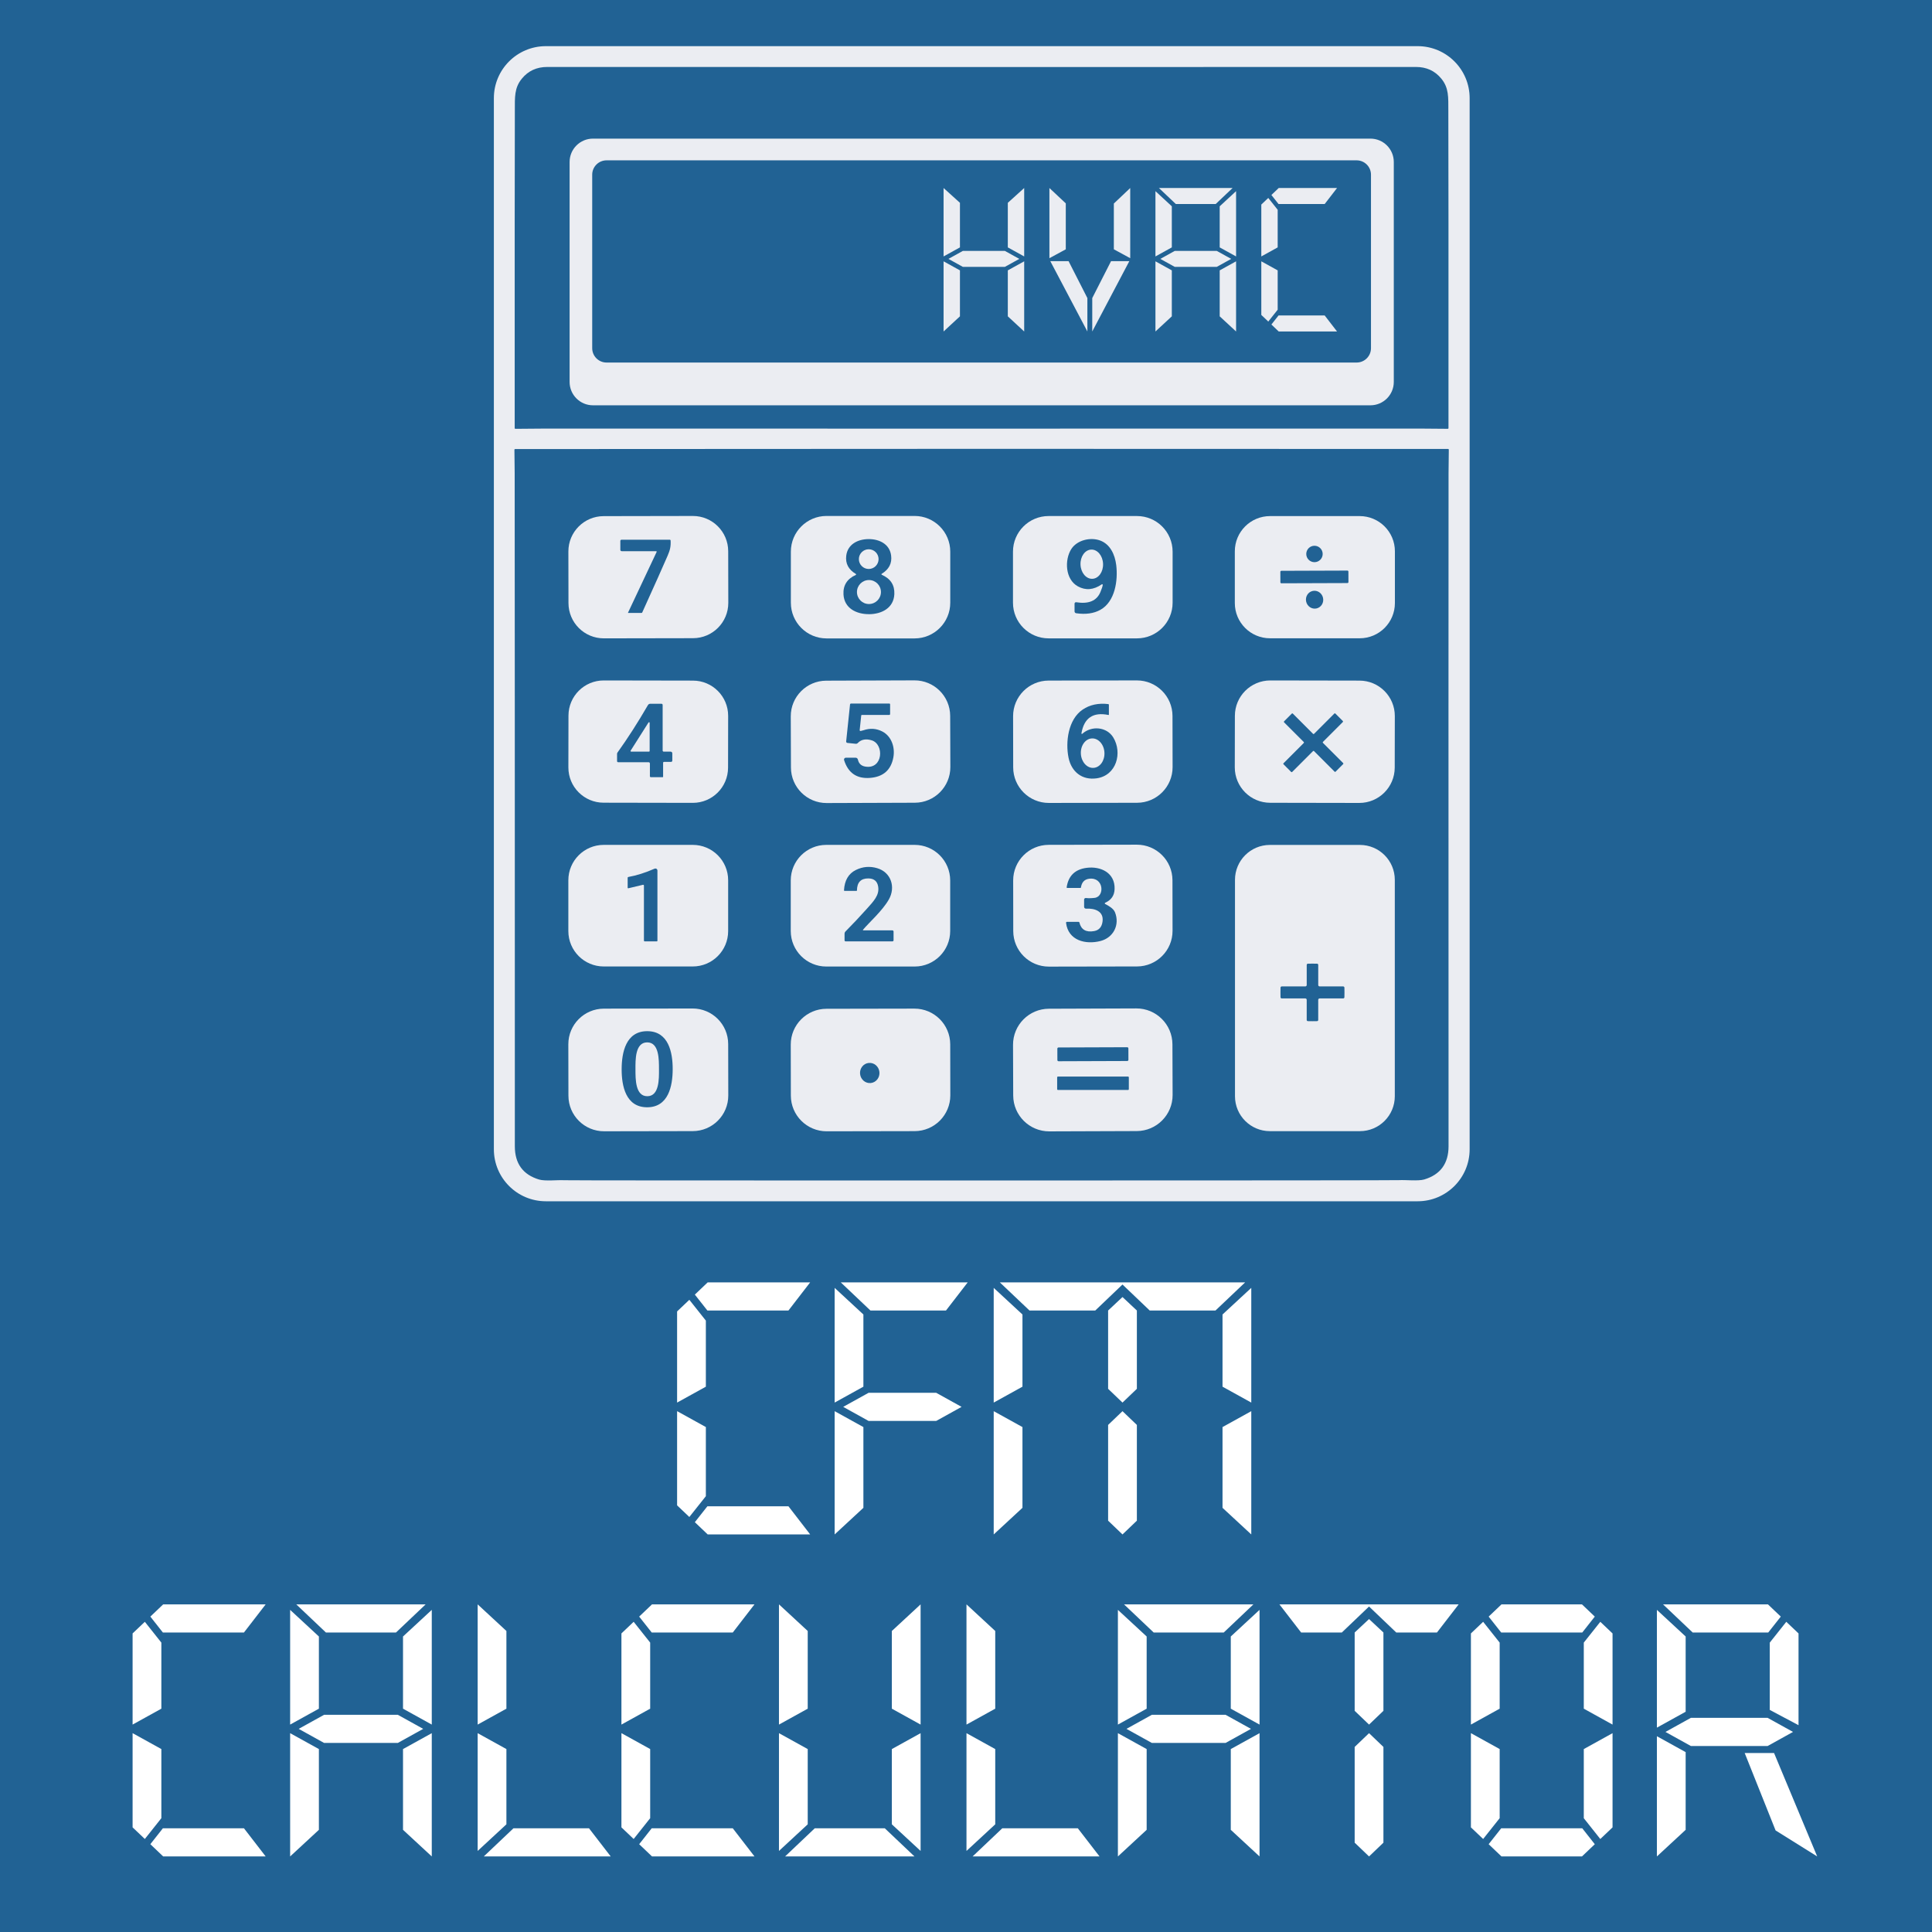 
<svg id="Layer_1" xmlns="http://www.w3.org/2000/svg" viewBox="0 0 1200 1200">
  <defs>
    <style>
      .cls-1 {
        fill: #fff;
      }

      .cls-2 {
        fill: #ebedf2;
      }

      .cls-3 {
        fill: #216294;
      }
    </style>
  </defs>
  <rect class="cls-3" width="1200" height="1200"></rect>
  <g>
    <path class="cls-2" d="M912.82,713.83c0,17.84-14.46,32.3-32.3,32.3H339.05c-17.84,0-32.3-14.46-32.3-32.3V60.97c0-17.84,14.46-32.3,32.3-32.3h541.47c17.84,0,32.3,14.46,32.3,32.3v652.86ZM609.69,266.23c48.81,0,139.53-.01,272.16-.03,5.83,0,11.65.05,17.44.14.22,0,.39-.17.39-.39h0c.03-103.98,0-169.67-.09-197.08-.02-8.55.37-14.23-4.35-20.01-3.97-4.87-9.25-7.29-15.83-7.27-15.1.04-105.01.05-269.73.05s-254.62-.02-269.72-.05c-6.59-.01-11.87,2.41-15.84,7.28-4.71,5.77-4.33,11.45-4.34,20.01-.09,27.41-.12,93.1-.09,197.08,0,.22.17.39.39.39h0c5.8-.09,11.61-.14,17.44-.14,132.64.02,223.35.03,272.15.02ZM609.74,733.23c170.83-.02,257.26-.09,259.27-.22,3.94-.24,11.88.68,15.62-.43,10.06-3.02,15.09-9.91,15.09-20.68-.05-217.74-.05-357.06,0-417.96,0-2.92.05-7.81.16-14.69,0-.22-.17-.39-.39-.39h0c-96.57-.06-193.17-.09-289.79-.08-96.63,0-193.23.05-289.8.14-.21,0-.38.18-.38.39.11,6.87.16,11.77.16,14.69.06,60.9.1,200.22.1,417.96,0,10.76,5.02,17.66,15.09,20.68,3.73,1.1,11.68.18,15.62.42,2.02.12,88.44.18,259.26.16Z"></path>
    <path class="cls-2" d="M865.71,237.22c0,8.02-6.5,14.52-14.52,14.52h-482.88c-8.02,0-14.52-6.5-14.52-14.52h0V100.62c0-8.02,6.5-14.52,14.52-14.52h482.88c8.02,0,14.52,6.5,14.52,14.52v136.6ZM851.54,108.5c0-4.92-3.99-8.91-8.91-8.91h-465.89c-4.92,0-8.91,3.99-8.91,8.91v107.77c0,4.92,3.99,8.91,8.91,8.91h465.89c4.92,0,8.91-3.99,8.91-8.91v-107.77Z"></path>
    <path class="cls-2" d="M452.36,374.42c.02,12.11-9.78,21.95-21.89,21.97l-55.41.1c-12.11.02-21.95-9.78-21.97-21.89h0s-.06-32.05-.06-32.05c-.02-12.11,9.78-21.95,21.89-21.97l55.41-.1c12.11-.02,21.95,9.78,21.97,21.89h0s.06,32.05.06,32.05ZM407.84,342.83l-17.8,37.78s0,.07.04.08c0,0,0,0,.02,0h8.4c.17,0,.32-.1.39-.25,7.68-16.94,12.93-28.69,15.76-35.23,1.55-3.58,2.09-5.88,1.87-9.55-.02-.24-.22-.43-.46-.43h-30.05c-.39,0-.71.31-.71.7v5.58c0,.47.38.84.85.84h21.41c.18,0,.32.15.32.32,0,.05-.01.1-.03.14Z"></path>
    <path class="cls-2" d="M491.22,374.37v-31.74c0-12.24,9.92-22.16,22.16-22.16h54.68c12.24,0,22.16,9.92,22.16,22.16v31.74c0,12.24-9.92,22.16-22.16,22.16h-54.68c-12.24,0-22.16-9.92-22.16-22.16h0ZM539.77,381.49c7.72-.04,15.33-3.75,15.72-12.44.25-5.65-2.35-9.66-7.8-12.04-.18-.07-.26-.28-.19-.45.03-.07.08-.13.14-.16,4.53-2.75,6.48-6.54,5.85-11.37-.95-7.21-7.44-10.22-14.01-10.19-6.56.04-13.01,3.14-13.87,10.35-.58,4.84,1.41,8.61,5.98,11.3.16.1.22.31.12.47-.04.06-.1.11-.16.14-5.41,2.44-7.96,6.48-7.65,12.13.5,8.67,8.14,12.28,15.86,12.24Z"></path>
    <path class="cls-2" d="M728.33,342.66v31.7c0,12.23-9.91,22.14-22.14,22.14h-54.87c-12.23,0-22.14-9.91-22.14-22.14h0v-31.7c0-12.23,9.91-22.14,22.14-22.14h54.87c12.23,0,22.14,9.91,22.14,22.14h0ZM684.94,363.29c-.11.93-.6,2.43-1.48,4.51-2.3,5.41-7.3,7.5-15.01,6.26-.48-.08-.94.26-1.02.75,0,.05-.01.09-.01.14v4.79c0,.57.42,1.06.98,1.15,5.91.87,10.92.17,15.03-2.1,9.2-5.09,11.04-18.33,9.88-27.81-.82-6.66-3.83-13.04-10.08-15.29-6.19-2.23-14.39-.1-17.85,5.36-4.24,6.69-3.82,18.75,4.08,23.13,4.84,2.68,9.79,2.26,14.87-1.25.18-.12.42-.07.54.1.05.08.08.17.06.26Z"></path>
    <path class="cls-2" d="M866.4,374.57c0,12.08-9.79,21.88-21.88,21.88h-55.67c-12.08,0-21.88-9.79-21.88-21.88v-32.14c0-12.08,9.79-21.88,21.88-21.88h55.67c12.08,0,21.88,9.79,21.88,21.88h0v32.14ZM821.54,344.08c0-2.82-2.29-5.1-5.1-5.1-2.82,0-5.1,2.29-5.1,5.1h0c0,2.82,2.29,5.1,5.1,5.1h0c2.82,0,5.1-2.29,5.1-5.1ZM837.52,355.03c0-.35-.28-.63-.63-.63l-41.01.14c-.35,0-.63.28-.63.63h0l.02,6.49c0,.35.28.63.63.63l41.01-.14c.35,0,.63-.28.63-.63h0l-.02-6.49ZM815.34,367.05c-2.9.63-4.72,3.57-4.07,6.57.65,3,3.52,4.93,6.42,4.3,2.9-.63,4.72-3.57,4.07-6.57h0c-.65-3-3.52-4.93-6.42-4.3Z"></path>
    <circle class="cls-2" cx="539.58" cy="347.28" r="6.12"></circle>
    <ellipse class="cls-2" cx="678.13" cy="350.43" rx="7.01" ry="9.08" transform="translate(-13.52 27.5) rotate(-2.3)"></ellipse>
    <circle class="cls-2" cx="539.72" cy="367.72" r="7.45"></circle>
    <path class="cls-2" d="M452.21,476.83c-.02,12.08-9.83,21.86-21.91,21.84h0l-55.43-.1c-12.08-.02-21.86-9.83-21.84-21.91h0s.06-32.18.06-32.18c.02-12.08,9.83-21.86,21.91-21.84h0l55.43.1c12.08.02,21.86,9.83,21.84,21.91h0s-.06,32.18-.06,32.18ZM410.85,437.12h-6.95c-.6,0-1.16.32-1.46.84-6.26,10.8-12.56,20.62-18.91,29.47-.17.22-.26.5-.26.79v4.55c0,.36.3.66.66.66h18.96c.43,0,.78.35.78.78h0v7.94c0,.32.27.58.59.58h7.36c.14,0,.25-.11.25-.25h0v-8.71c0-.3.24-.54.53-.54h4.4c.43,0,.78-.35.78-.78v-4.56c0-.57-.46-1.03-1.03-1.03h-4.3c-.37,0-.67-.3-.67-.68v-28.35c0-.39-.32-.71-.72-.71Z"></path>
    <path class="cls-2" d="M590.28,476.4c.04,12.21-9.82,22.15-22.04,22.19h0l-54.78.19c-12.21.04-22.15-9.82-22.19-22.04l-.11-31.77c-.04-12.21,9.82-22.15,22.04-22.19h0l54.78-.19c12.21-.04,22.15,9.82,22.19,22.04l.11,31.77ZM533.97,453.46l.95-9.05c.02-.19.18-.34.38-.34h17.01c.3,0,.55-.25.55-.56v-6.02c0-.28-.22-.51-.5-.51h-23.74c-.33,0-.61.25-.65.58l-2.4,22.95c-.05.46.29.88.75.93,0,0,0,0,0,0l5.26.55c.43.04.85-.12,1.15-.43,2.11-2.26,5-2.84,8.66-1.74,7.92,2.38,7.17,18.18-3.94,16.32-2.53-.43-4.06-1.87-4.59-4.35-.14-.68-.74-1.17-1.44-1.17h-6.03c-.64,0-1.16.52-1.16,1.16,0,.12.02.23.05.34,2.52,7.99,7.88,11.67,16.1,11.05,8.2-.63,13.04-4.87,14.5-12.74,1.14-6.14-1.06-13.06-6.82-16.07-3.71-1.92-7.61-2.19-11.72-.79-.4.14-.98.29-1.74.45-.28.07-.57-.11-.64-.39-.01-.06-.02-.12-.01-.18Z"></path>
    <path class="cls-2" d="M728.32,476.47c.02,12.21-9.86,22.13-22.08,22.15l-54.78.1c-12.21.02-22.13-9.86-22.15-22.08h0s-.06-31.77-.06-31.77c-.02-12.21,9.86-22.13,22.08-22.15l54.78-.1c12.21-.02,22.13,9.86,22.15,22.08h0s.06,31.77.06,31.77ZM671.69,455.49c1.65-9.56,7.25-13.36,16.79-11.4.12.02.24-.05.27-.17,0-.02,0-.03,0-.05v-6.13c0-.22-.16-.4-.38-.42-6.15-.73-11.45.41-15.91,3.42-9.04,6.11-10.77,20.22-8.76,29.95,1.81,8.69,8.37,14,17.39,12.75,12.44-1.74,16.15-15.9,10.39-25.38-4.06-6.67-13.52-7.47-19.27-2.28-.14.12-.34.1-.46-.04-.06-.07-.09-.16-.07-.25Z"></path>
    <path class="cls-2" d="M866.29,476.77c-.02,12.14-9.88,21.97-22.02,21.95h0l-55.37-.1c-12.14-.02-21.97-9.88-21.95-22.02h0s.06-32.01.06-32.01c.02-12.14,9.88-21.97,22.02-21.95h0l55.37.1c12.14.02,21.97,9.88,21.95,22.02h0s-.06,32.01-.06,32.01ZM809.81,460.9c.15.16.15.41,0,.56l-12.64,12.65c-.15.16-.15.41,0,.56l4.83,4.83c.16.15.41.15.56,0l13.01-13.01c.16-.15.41-.15.56,0l12.84,12.84c.16.15.41.15.56,0l4.76-4.77c.15-.16.15-.41,0-.56l-12.61-12.61c-.15-.16-.15-.41,0-.56l12.4-12.4c.15-.16.15-.41,0-.56l-4.7-4.71c-.16-.15-.41-.15-.56,0l-12.67,12.67c-.16.15-.41.15-.56,0l-12.63-12.64c-.16-.15-.41-.15-.56,0l-4.87,4.87c-.15.16-.15.41,0,.56l12.28,12.28Z"></path>
    <path class="cls-2" d="M403.51,448.96v17.51c0,.22-.17.39-.39.39h-11.1c-.21,0-.39-.18-.38-.4,0-.07.02-.14.06-.2l11.1-17.51c.12-.18.36-.23.54-.11.11.07.17.19.17.31Z"></path>
    <ellipse class="cls-2" cx="678.66" cy="467.8" rx="7.33" ry="9.16" transform="translate(-25.05 38.61) rotate(-3.2)"></ellipse>
    <path class="cls-2" d="M452.27,578.31c0,12.14-9.84,21.98-21.98,21.98h-55.3c-12.14,0-21.98-9.84-21.98-21.98v-31.56c0-12.14,9.84-21.98,21.98-21.98h55.3c12.14,0,21.98,9.84,21.98,21.98h0v31.56ZM408.03,584.69c.17,0,.31-.15.31-.32v-43.69c0-.69-.56-1.24-1.25-1.24-.17,0-.34.04-.49.1-5.76,2.53-11.21,4.25-16.35,5.17-.23.04-.4.24-.4.48v6.22c0,.18.15.32.33.32.02,0,.04,0,.06,0l9.09-2.16c.28-.07.56.1.62.38,0,.04.01.08.01.12v34.14c0,.27.22.5.49.5h7.57Z"></path>
    <path class="cls-2" d="M590.18,578.25c0,12.2-9.89,22.08-22.08,22.08h-54.87c-12.2,0-22.08-9.89-22.08-22.08h0v-31.4c0-12.2,9.89-22.08,22.08-22.08h54.87c12.2,0,22.08,9.89,22.08,22.08v31.4ZM536.07,577.44c3.74-4.48,11.87-11.57,15.98-18.71,4.37-7.61,1.5-16.9-7.19-19.48-4.58-1.36-9-.99-13.26,1.11-4.58,2.26-7.04,6.48-7.38,12.64,0,.18.13.33.3.34,0,0,0,0,.01,0h7.49c.14,0,.25-.12.25-.26.05-5,2.39-7.49,7.01-7.47,3.55,0,5.6,1.68,6.16,5.03.91,5.4-2.88,9.2-7.25,14.07-4.17,4.66-8.52,9.27-13.03,13.83-.38.39-.6.91-.59,1.45v4.08c0,.35.28.63.63.63h29.13c.38,0,.68-.3.68-.68v-5.4c0-.41-.33-.75-.75-.75h-18.02c-.14,0-.26-.11-.26-.26,0-.06.02-.13.07-.17Z"></path>
    <path class="cls-2" d="M728.29,578.14c.02,12.21-9.86,22.12-22.06,22.14h0l-54.74.1c-12.21.02-22.12-9.86-22.14-22.06h0s-.05-31.43-.05-31.43c-.02-12.21,9.86-22.12,22.06-22.14h0l54.74-.1c12.21-.02,22.12,9.86,22.14,22.06h0s.05,31.43.05,31.43ZM686.41,560.74c3.8-1.68,5.76-4.52,5.89-8.53.34-10.08-8.59-14.32-17.37-13.18-7.23.94-11.37,4.98-12.41,12.11-.03.18.09.35.27.38.02,0,.04,0,.06,0h8.24c.15,0,.28-.11.29-.25.48-3.25,2.16-5.07,5.06-5.46,9.19-1.25,9.91,11.15,3.38,11.88-2.13.24-3.91.26-5.34.08-.55-.07-1.05.33-1.12.88,0,.04,0,.08,0,.12v4.49c0,.62.5,1.11,1.11,1.12.02,0,.04,0,.07,0,5.4-.3,11.17,1.56,10.26,8.06-.46,3.37-2.2,5.32-5.22,5.87-5.03.9-8.09-.89-9.16-5.37-.06-.22-.26-.38-.49-.38h-7.23c-.3,0-.55.24-.56.55,0,.02,0,.05,0,.07,1.34,11.01,12.12,13.66,21.36,11.3,8.12-2.08,12.11-10.09,9.05-17.82-.96-2.42-3.96-4.06-6.16-5.2-.19-.1-.27-.33-.17-.52.04-.08.11-.14.19-.18Z"></path>
    <path class="cls-2" d="M844.65,702.58h-55.89c-11.98,0-21.69-9.71-21.69-21.69v-134.4c0-11.98,9.71-21.69,21.69-21.69h55.89c11.98,0,21.69,9.71,21.69,21.69v134.4c0,11.98-9.71,21.69-21.69,21.69ZM795.32,616.41c0,1.76.01,2.76.03,3.02.04.41.38.72.78.71h14.62c.48,0,.87.38.87.85v12.52c0,.38.28.7.66.74.27.03,1.24.04,2.91.04s2.65-.01,2.92-.04c.38-.04.66-.36.66-.74v-12.52c.01-.47.4-.85.88-.85h14.62c.4,0,.73-.3.77-.7.03-.25.04-1.26.04-3.02s-.01-2.78-.04-3.03c-.04-.4-.37-.71-.77-.71h-14.62c-.48,0-.87-.38-.87-.85v-12.52c0-.38-.28-.7-.66-.74-.27-.03-1.25-.04-2.92-.04s-2.64.01-2.91.04c-.38.04-.66.36-.66.74v12.52c-.01.47-.4.85-.88.85h-14.62c-.4,0-.73.3-.77.7-.03.25-.04,1.26-.04,3.03Z"></path>
    <path class="cls-2" d="M452.35,680.41c.02,12.21-9.86,22.13-22.08,22.15h0l-55.06.1c-12.21.02-22.13-9.86-22.15-22.08h0s-.06-31.94-.06-31.94c-.02-12.21,9.86-22.13,22.08-22.15l55.06-.1c12.21-.02,22.13,9.86,22.15,22.08h0s.06,31.94.06,31.94ZM386.12,664.08c-.03,10.37,2.51,23.64,15.79,23.67,13.28.03,15.89-13.23,15.91-23.6.03-10.38-2.51-23.64-15.79-23.67-13.28-.03-15.89,13.21-15.91,23.6Z"></path>
    <path class="cls-2" d="M728.33,680.08c.04,12.36-9.94,22.41-22.3,22.45l-54.26.19c-12.36.04-22.41-9.94-22.45-22.3h0l-.11-31.43c-.04-12.36,9.94-22.41,22.3-22.45l54.26-.19c12.36-.04,22.41,9.94,22.45,22.3h0s.11,31.43.11,31.43ZM700.86,651.18c0-.41-.33-.73-.74-.73l-42.65.15c-.41,0-.73.33-.73.74l.02,7.09c0,.41.33.73.74.73l42.65-.15c.41,0,.73-.33.73-.74l-.02-7.09ZM701.14,669.14c0-.26-.21-.46-.46-.46h-43.6c-.26,0-.46.21-.46.46v7.4c0,.26.21.46.46.46h43.6c.26,0,.46-.21.46-.46v-7.4Z"></path>
    <path class="cls-2" d="M590.26,680.31c.02,12.27-9.91,22.24-22.18,22.26h0l-54.61.1c-12.27.02-22.24-9.91-22.26-22.18h0s-.06-31.66-.06-31.66c-.02-12.27,9.91-22.24,22.18-22.26h0l54.61-.1c12.27-.02,22.24,9.91,22.26,22.18h0s.06,31.66.06,31.66ZM539.58,660.21c-3.32.34-5.72,3.4-5.37,6.85.35,3.45,3.32,5.97,6.64,5.63s5.72-3.4,5.37-6.85c-.35-3.45-3.32-5.97-6.64-5.63Z"></path>
    <path class="cls-2" d="M401.96,647.44c7.47-.02,7.34,10.72,7.35,16.7.02,5.98.21,16.72-7.26,16.74-7.47.02-7.34-10.72-7.35-16.7-.02-5.98-.21-16.72,7.26-16.74Z"></path>
    <g>
      <path class="cls-2" d="M596.24,153.66l-10.17,5.62v-42.5l10.17,9.19v27.68ZM596.24,196.48l-10.17,9.41v-43.58l10.17,5.62v28.55ZM598.07,165.77l-8.98-4.97,8.98-4.97h26.06l8.98,4.97-8.98,4.97h-26.06ZM625.97,125.97l10.17-9.19v42.5l-10.17-5.62v-27.68ZM625.97,167.93l10.17-5.62v43.58l-10.17-9.41v-28.55Z"></path>
      <path class="cls-2" d="M661.98,154.85l-10.17,5.52v-43.58l10.17,9.52v28.55ZM675.39,185.13v20.76l-23.03-43.69h11.35l11.68,22.93ZM690.1,162.2h11.35l-23.03,43.69v-20.76l11.68-22.93ZM691.83,126.41l10.17-9.62v43.58l-10.17-5.52v-28.44Z"></path>
      <path class="cls-2" d="M727.84,153.66l-10.17,5.62v-40.55l10.17,9.41v25.52ZM727.84,196.48l-10.17,9.41v-43.58l10.17,5.62v28.55ZM755.09,126.73h-24.76l-10.49-9.95h45.74l-10.49,9.95ZM729.68,165.77l-8.98-4.97,8.98-4.97h26.06l8.98,4.97-8.98,4.97h-26.06ZM757.58,128.14l10.17-9.41v40.55l-10.17-5.62v-25.52ZM757.58,167.93l10.17-5.62v43.58l-10.17-9.41v-28.55Z"></path>
      <path class="cls-2" d="M783.42,127.06l4.33-4.11,5.84,7.35v23.36l-10.17,5.62v-32.23ZM783.42,162.31l10.17,5.62v24.44l-5.84,7.35-4.33-4.11v-33.31ZM822.78,126.73h-28.66l-4.43-5.62,4.54-4.33h36.23l-7.68,9.95ZM822.78,195.94l7.68,9.95h-36.23l-4.54-4.33,4.43-5.62h28.66Z"></path>
    </g>
  </g>
  <g>
    <path class="cls-1" d="M420.56,814.55l7.6-7.22,10.26,12.92v41.04l-17.86,9.88v-56.62ZM420.56,876.49l17.86,9.88v42.94l-10.26,12.92-7.6-7.22v-58.52ZM489.72,813.98h-50.35l-7.79-9.88,7.98-7.6h63.65l-13.49,17.48ZM489.72,935.58l13.49,17.48h-63.65l-7.98-7.6,7.79-9.88h50.35Z"></path>
    <path class="cls-1" d="M536.27,861.29l-17.86,9.88v-71.25l17.86,16.53v44.84ZM536.27,936.54l-17.86,16.53v-76.57l17.86,9.88v50.16ZM587.57,813.98h-46.93l-18.43-17.48h78.85l-13.49,17.48ZM539.5,882.57l-15.77-8.74,15.77-8.74h41.99l15.77,8.74-15.77,8.74h-41.99Z"></path>
    <path class="cls-1" d="M617.21,799.92l17.86,16.53v44.84l-17.86,9.88v-71.25ZM635.07,936.54l-17.86,16.53v-76.57l17.86,9.88v50.16ZM621.01,796.5h152.38l-18.43,17.48h-40.85l-16.91-16.15-16.91,16.15h-40.85l-18.43-17.48ZM688.27,813.98l8.93-8.36,8.93,8.36v48.64l-8.93,8.55-8.93-8.55v-48.64ZM688.27,944.52v-59.47l8.93-8.55,8.93,8.55v59.47l-8.93,8.55-8.93-8.55ZM759.33,816.45l17.86-16.53v71.25l-17.86-9.88v-44.84ZM759.33,886.38l17.86-9.88v76.57l-17.86-16.53v-50.16Z"></path>
    <path class="cls-1" d="M82.36,1014.55l7.6-7.22,10.26,12.92v41.04l-17.86,9.88v-56.62ZM82.36,1076.49l17.86,9.88v42.94l-10.26,12.92-7.6-7.22v-58.52ZM151.52,1013.98h-50.35l-7.79-9.88,7.98-7.6h63.65l-13.49,17.48ZM151.52,1135.58l13.49,17.48h-63.65l-7.98-7.6,7.79-9.88h50.35Z"></path>
    <path class="cls-1" d="M198.07,1061.29l-17.86,9.88v-71.25l17.86,16.53v44.84ZM198.07,1136.54l-17.86,16.53v-76.57l17.86,9.88v50.16ZM245.95,1013.98h-43.51l-18.43-17.48h80.37l-18.43,17.48ZM201.3,1082.57l-15.77-8.74,15.77-8.74h45.79l15.77,8.74-15.77,8.74h-45.79ZM250.32,1016.45l17.86-16.53v71.25l-17.86-9.88v-44.84ZM250.32,1086.38l17.86-9.88v76.57l-17.86-16.53v-50.16Z"></path>
    <path class="cls-1" d="M314.54,1061.29l-17.86,9.88v-74.67l17.86,16.53v48.26ZM314.54,1133.12l-17.86,16.53v-73.15l17.86,9.88v46.74ZM379.33,1153.07h-78.85l18.43-17.48h46.93l13.49,17.48Z"></path>
    <path class="cls-1" d="M385.98,1014.55l7.6-7.22,10.26,12.92v41.04l-17.86,9.88v-56.62ZM385.98,1076.49l17.86,9.88v42.94l-10.26,12.92-7.6-7.22v-58.52ZM455.14,1013.98h-50.35l-7.79-9.88,7.98-7.6h63.65l-13.49,17.48ZM455.14,1135.58l13.49,17.48h-63.65l-7.98-7.6,7.79-9.88h50.35Z"></path>
    <path class="cls-1" d="M501.69,1061.29l-17.86,9.88v-74.67l17.86,16.53v48.26ZM501.69,1133.12l-17.86,16.53v-73.15l17.86,9.88v46.74ZM568,1153.07h-80.37l18.43-17.48h43.51l18.43,17.48ZM553.94,1013.03l17.86-16.53v74.67l-17.86-9.88v-48.26ZM553.94,1086.38l17.86-9.88v73.15l-17.86-16.53v-46.74Z"></path>
    <path class="cls-1" d="M618.16,1061.29l-17.86,9.88v-74.67l17.86,16.53v48.26ZM618.16,1133.12l-17.86,16.53v-73.15l17.86,9.88v46.74ZM682.95,1153.07h-78.85l18.43-17.48h46.93l13.49,17.48Z"></path>
    <path class="cls-1" d="M712.21,1061.29l-17.86,9.88v-71.25l17.86,16.53v44.84ZM712.21,1136.54l-17.86,16.53v-76.57l17.86,9.88v50.16ZM760.09,1013.98h-43.51l-18.43-17.48h80.37l-18.43,17.48ZM715.44,1082.57l-15.77-8.74,15.77-8.74h45.79l15.77,8.74-15.77,8.74h-45.79ZM764.46,1016.45l17.86-16.53v71.25l-17.86-9.88v-44.84ZM764.46,1086.38l17.86-9.88v76.57l-17.86-16.53v-50.16Z"></path>
    <path class="cls-1" d="M867.25,1013.98l-16.91-16.15-16.91,16.15h-25.27l-13.49-17.48h111.34l-13.49,17.48h-25.27ZM859.27,1062.62l-8.93,8.55-8.93-8.55v-48.64l8.93-8.36,8.93,8.36v48.64ZM841.41,1144.52v-59.47l8.93-8.55,8.93,8.55v59.47l-8.93,8.55-8.93-8.55Z"></path>
    <path class="cls-1" d="M913.61,1014.55l7.6-7.22,10.26,12.92v41.04l-17.86,9.88v-56.62ZM913.61,1076.49l17.86,9.88v42.94l-10.26,12.92-7.6-7.22v-58.52ZM982.58,996.5l7.98,7.6-7.79,9.88h-50.35l-7.79-9.88,7.98-7.6h49.97ZM932.61,1153.07l-7.98-7.6,7.79-9.88h50.35l7.79,9.88-7.98,7.6h-49.97ZM993.98,1007.33l7.6,7.22v56.62l-17.86-9.88v-41.04l10.26-12.92ZM983.72,1129.32v-42.94l17.86-9.88v58.52l-7.6,7.22-10.26-12.92Z"></path>
    <path class="cls-1" d="M1046.99,1063.19l-17.86,9.88v-73.15l17.86,16.53v46.74ZM1046.99,1136.54l-17.86,16.53v-74.67l17.86,9.88v48.26ZM1098.29,1013.98h-46.93l-18.43-17.48h65.17l7.98,7.6-7.79,9.88ZM1050.22,1084.47l-15.77-8.74,15.77-8.74h47.69l15.77,8.74-15.77,8.74h-47.69ZM1083.66,1088.84h18.24l26.79,64.22-25.84-16.15-19.19-48.07ZM1099.24,1062.05v-41.8l10.26-12.92,7.6,7.22v57l-17.86-9.5Z"></path>
  </g>
</svg>